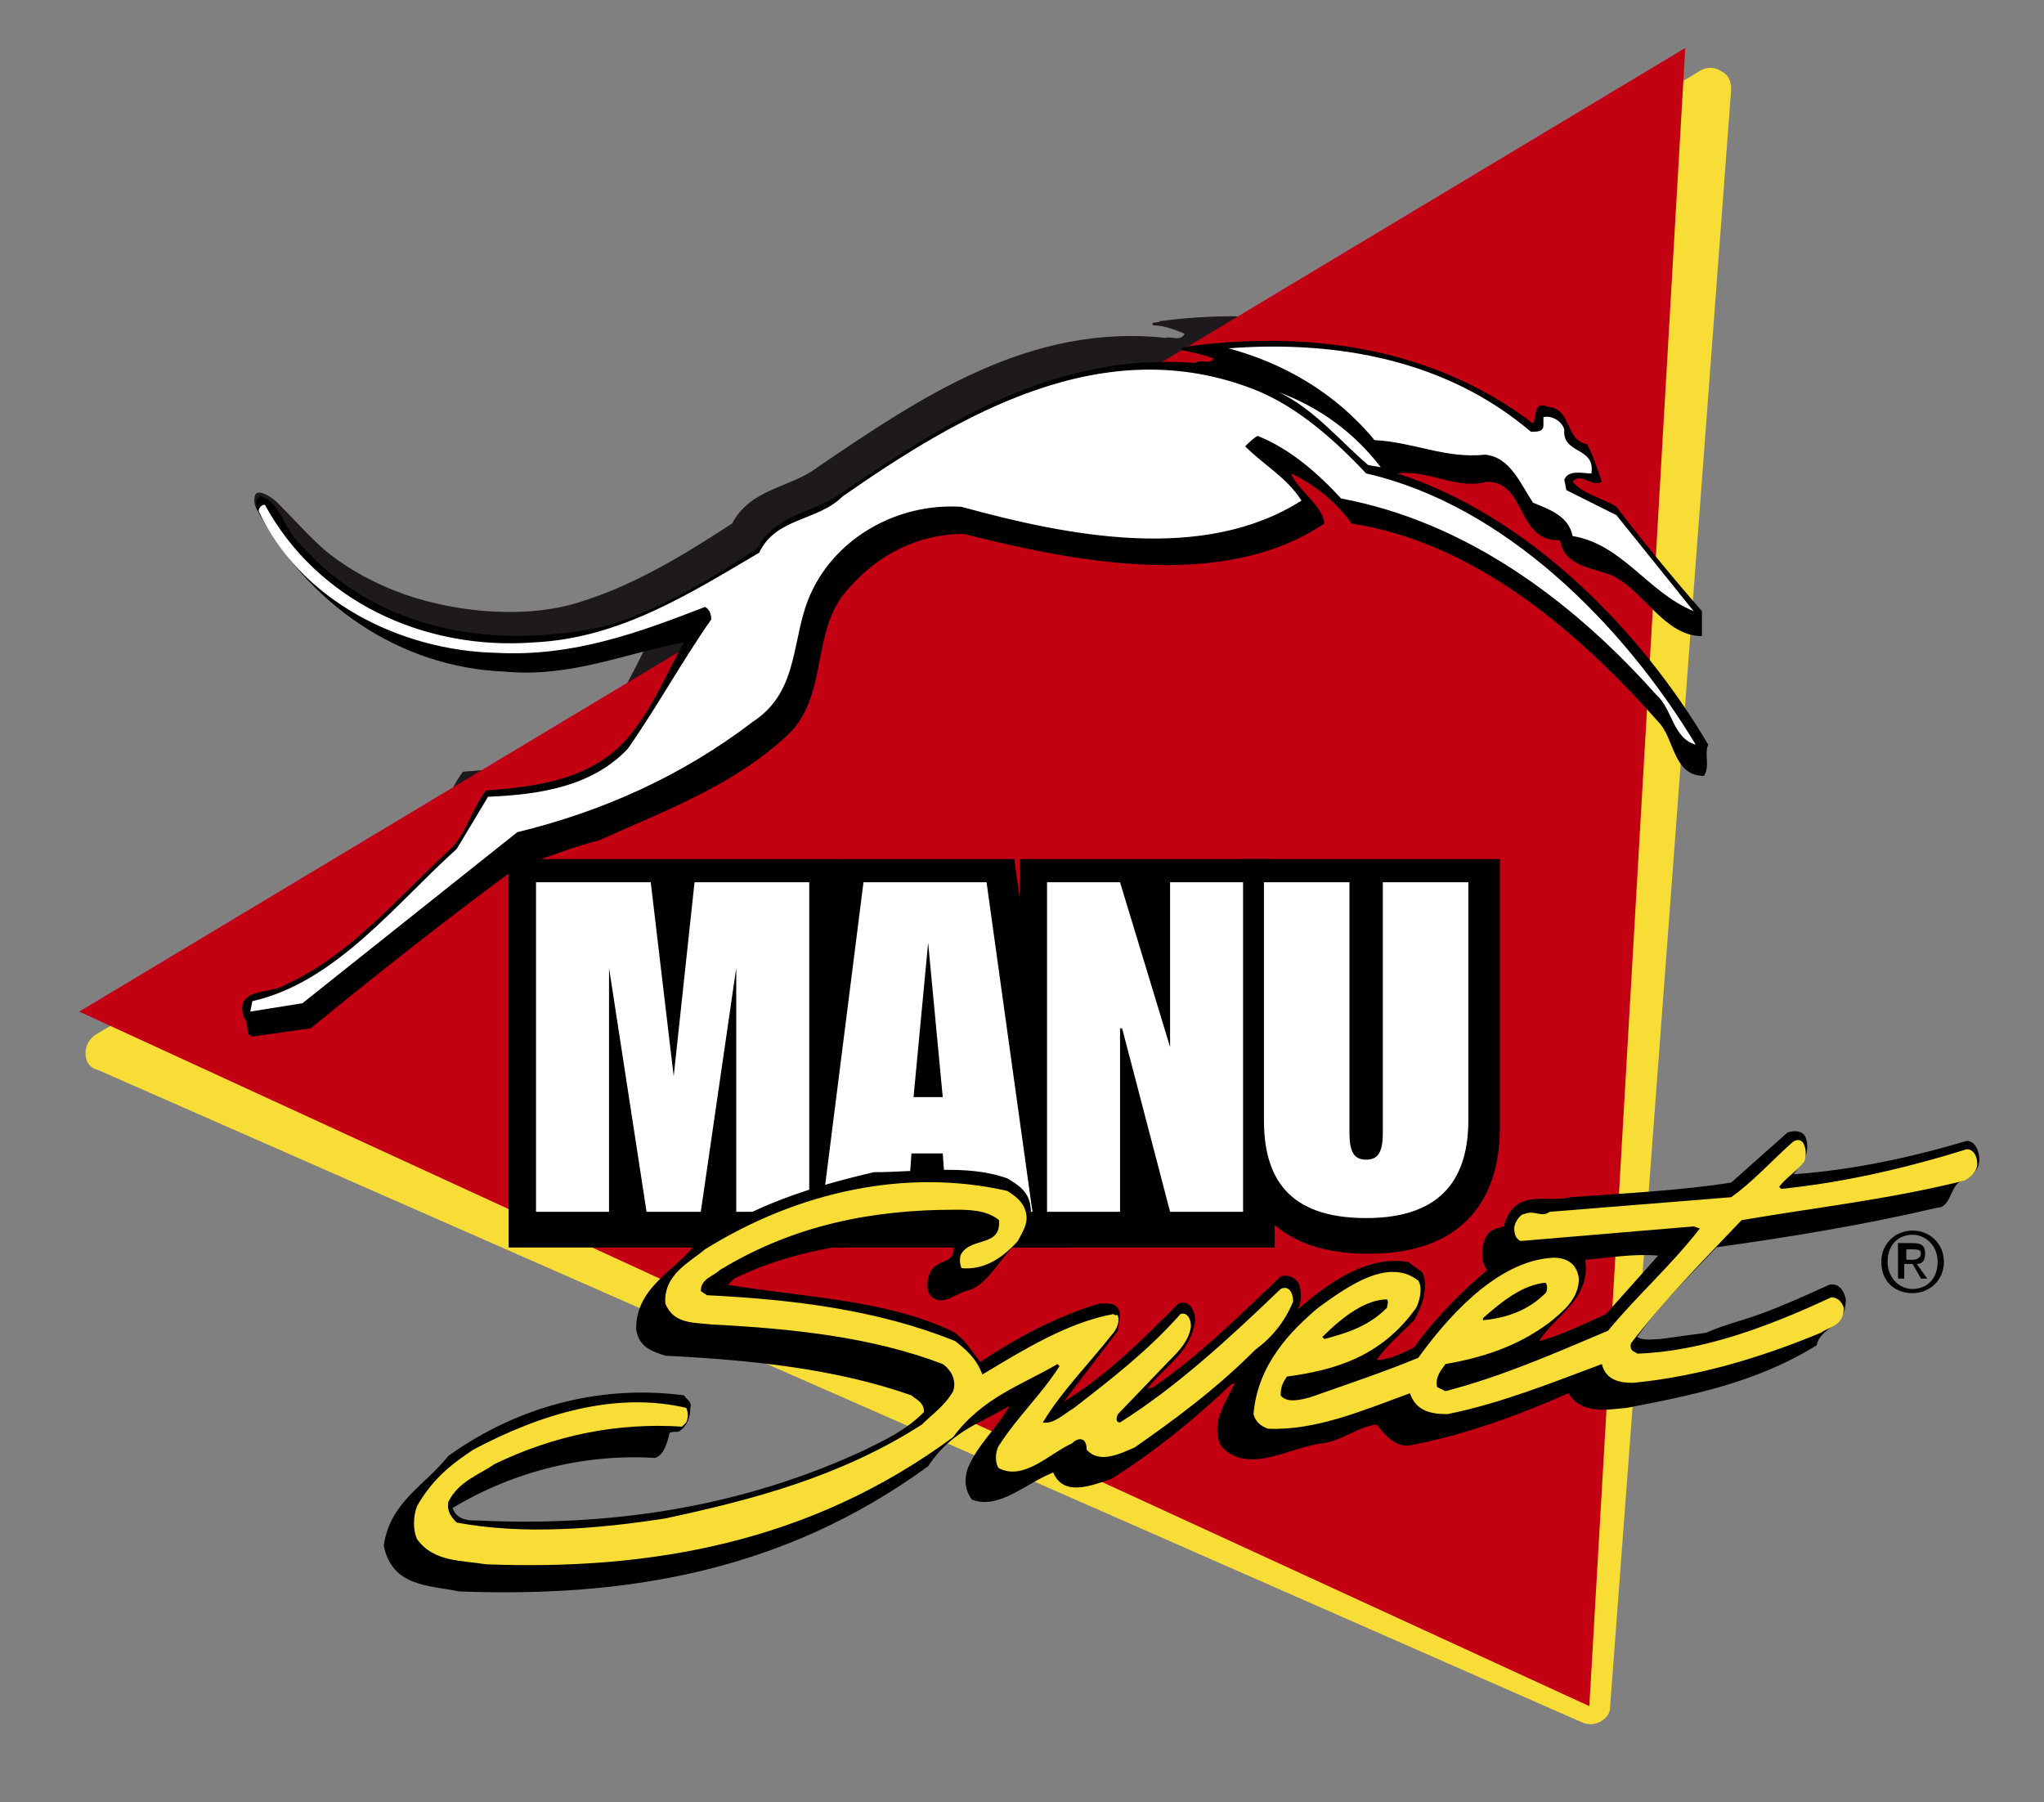 <?xml version="1.0" encoding="utf-8"?>
<!-- Generator: Adobe Illustrator 22.1.0, SVG Export Plug-In . SVG Version: 6.00 Build 0)  -->
<svg version="1.1" id="Calque_1" xmlns="http://www.w3.org/2000/svg" xmlns:xlink="http://www.w3.org/1999/xlink" x="0px" y="0px"
	 viewBox="0 0 98 86.4" style="enable-background:new 0 0 98 86.4;" xml:space="preserve">
<rect x="0" y="0" width="98" height="86.4" fill="#808080" stroke="none"/>
<style type="text/css">
	.st0{fill:#1E191C;}
	.st1{fill:#F9DD37;}
	.st2{fill:#C20012;}
	.st3{fill:none;stroke:#000000;stroke-width:2.825;}
	.st4{fill:#FFFFFF;}
</style>
<path class="st0" d="M79.9,36c-3.1-5.9-8.3-11.7-14.4-13.9c1.4-0.2,2.7,0.9,4.2,0.6c1.9,0.1,1.3,3.1,3.4,3c0.2,1.3,1.6,1.4,2.4,1.8
	c1.5,0.8,2.4,3.1,4.2,3.1c0-0.4-0.1-0.8,0-1.3c-1.4-1.7-2.7-3.5-4-5.3c-0.7-0.4-1.6-0.7-2.1-1.3c0.4-0.6,0.9,0.3,1.4,0
	c-0.2-0.6-0.4-1.3-0.7-1.9c-1.1-0.3-0.6-1.9-1.8-2c-0.6-0.4-0.5,0.5-0.7,0.8c-4.5-3.8-10.2-5-16.2-4.2c0,0.1-0.5,0-0.3,0.2
	c0.5,0,1,0.2,1.5,0.4c-0.2,0.4-0.7,0.1-0.9,0.2c-6.5-0.7-11.7,2.8-16.7,6.2c-1.3,1-3.2,1-4.1,2.7c-2.3,1.5-4.6,2.9-7.1,3.7
	c-2.6,0.9-6,0.6-8.6-0.3c-1.4-0.5-2.7-1.2-3.8-2.1c-0.8-0.7-1.5-1.5-2.3-2.3c-0.3-0.3-1.1-0.8-1.1-0.2c-0.1,0.6,0.7,1.1,1,1.6
	c0.4,0.6,0.9,1.1,1.4,1.6c2.3,2.3,5.3,3.8,8.5,4c3.1,0.4,5.8-0.8,8.5-1.3c-0.8,1.4-1.4,3-2.4,4.3c-1.6,2.4-4.3,2.7-7,2.9
	c-0.7,0.9-0.9,2-1.7,2.9c-2.5,2.3-4.8,5.3-7.9,6.7c-0.7,0.6-2.4,0.1-2,1.7c0.3,0.3,0,0.8,0.4,1l2.7-0.4c3.3-2.8,6.6-5.4,10-8
	c1.1-0.3,2.5-0.9,3.7-1.2c3.1-1.5,6.3-2.6,8.9-5.3c2.2-1.9,1.2-5.3,3.1-7.4c1.4-1.6,3.3-2.7,5.4-2.6c5.1,1.5,12.1,3.2,17-0.2
	c-0.1-1-1.2-1.8-1.5-2.6c1,0.6,2.1,1.5,2.8,2.6c5.7,1.1,10.4,5.5,14.2,10.3c0.8,0.9,0.6,2.7,2.1,2.7C80,37,79.7,36.5,79.9,36"/>
<path class="st1" d="M4.6,49.6c-0.3,0.2-0.5,0.5-0.5,0.9c0,0.4,0.2,0.7,0.6,0.8l71.2,31.3c0.3,0.1,0.6,0.1,0.9-0.1
	c0.3-0.2,0.4-0.4,0.4-0.7L83,4.3c0-0.4-0.1-0.7-0.5-0.9c-0.3-0.2-0.7-0.2-1,0L4.6,49.6z"/>
<polygon class="st2" points="3.8,48.5 80.8,2.3 76.2,81.8 "/>
<polygon class="st0" points="25.8,42.6 31.2,42.6 32.3,51.8 32.4,51.8 33.3,42.6 38.9,42.6 38.9,58.4 35.4,58.4 35.4,46.7 
	35.4,46.7 33.6,58.4 31,58.4 29.3,46.7 29.3,46.7 29.3,58.4 25.8,58.4 "/>
<polygon class="st3" points="25.8,42.6 31.2,42.6 32.3,51.8 32.4,51.8 33.3,42.6 38.9,42.6 38.9,58.4 35.4,58.4 35.4,46.7 
	35.4,46.7 33.6,58.4 31,58.4 29.3,46.7 29.3,46.7 29.3,58.4 25.8,58.4 "/>
<path class="st0" d="M43.8,52.8l0.7-7.4h0l0.7,7.4H43.8z M39.5,58.4h4.1l0.2-2.8h1.5l0.2,2.8h4.1l-2.2-15.8h-5.9L39.5,58.4z"/>
<path class="st3" d="M43.8,52.8l0.7-7.4h0l0.7,7.4H43.8z M39.5,58.4h4.1l0.2-2.8h1.5l0.2,2.8h4.1l-2.2-15.8h-5.9L39.5,58.4z"/>
<polygon class="st0" points="50.3,42.6 53.8,42.6 56.1,50.5 56.2,50.5 56.2,42.6 59.7,42.6 59.7,58.4 56.2,58.4 53.8,49.6 
	53.8,49.6 53.8,58.4 50.3,58.4 "/>
<polygon class="st3" points="50.3,42.6 53.8,42.6 56.1,50.5 56.2,50.5 56.2,42.6 59.7,42.6 59.7,58.4 56.2,58.4 53.8,49.6 
	53.8,49.6 53.8,58.4 50.3,58.4 "/>
<path class="st0" d="M60.7,42.6h4.1v12c0,0.9,0.2,1.3,0.8,1.3c0.6,0,0.8-0.3,0.8-1.3v-12h4.1v11.4c0,2.7-1.1,4.7-4.9,4.7
	c-3.8,0-4.9-2-4.9-4.7V42.6z"/>
<path class="st3" d="M60.7,42.6h4.1v12c0,0.9,0.2,1.3,0.8,1.3c0.6,0,0.8-0.3,0.8-1.3v-12h4.1v11.4c0,2.7-1.1,4.7-4.9,4.7
	c-3.8,0-4.9-2-4.9-4.7V42.6z"/>
<polygon class="st4" points="25.7,42.3 31.2,42.3 32.3,51.6 32.3,51.6 33.3,42.3 38.8,42.3 38.8,58.1 35.3,58.1 35.3,46.4 
	35.3,46.4 33.6,58.1 31,58.1 29.2,46.4 29.2,46.4 29.2,58.1 25.7,58.1 "/>
<path class="st4" d="M43.8,52.6l0.7-7.4h0l0.7,7.4H43.8z M39.4,58.1h4.1l0.2-2.8h1.5l0.2,2.8h4.1l-2.2-15.8h-5.9L39.4,58.1z"/>
<polygon class="st4" points="50.2,42.3 53.7,42.3 56.1,50.2 56.1,50.2 56.1,42.3 59.6,42.3 59.6,58.1 56.1,58.1 53.8,49.3 
	53.7,49.3 53.7,58.1 50.2,58.1 "/>
<path class="st4" d="M60.6,42.3h4.1v12c0,0.9,0.2,1.3,0.8,1.3c0.6,0,0.8-0.4,0.8-1.3v-12h4.1v11.4c0,2.6-1.1,4.7-4.9,4.7
	c-3.8,0-4.9-2-4.9-4.7V42.3z"/>
<path d="M91.4,60.4v-0.5h0.3c0.2,0,0.4,0,0.4,0.2c0,0.2-0.2,0.3-0.4,0.3H91.4z M91.4,60.6h0.3l0.4,0.7h0.3l-0.5-0.7
	c0.3,0,0.4-0.2,0.4-0.5c0-0.4-0.2-0.5-0.6-0.5h-0.7v1.7h0.3V60.6z M93.2,60.5c0-0.9-0.7-1.5-1.5-1.5c-0.8,0-1.5,0.6-1.5,1.5
	c0,0.9,0.6,1.5,1.5,1.5C92.5,62,93.2,61.4,93.2,60.5 M92.9,60.5c0,0.8-0.5,1.3-1.2,1.3c-0.7,0-1.2-0.6-1.2-1.3
	c0-0.8,0.5-1.3,1.2-1.3C92.3,59.2,92.9,59.7,92.9,60.5"/>
<path d="M94.3,54.7c-2.7,0.8-5.5,1.4-8.3,1.6l0.5-0.7c0.2-0.4,0.2-0.9,0-1.2c-0.2-0.2-0.5-0.2-0.8-0.1l-2.7,2.4
	c-2.6,0.4-5,0.5-7.7,0.7c-1.1,0.3-2.7-0.5-3.2,1.4c-0.3,0.1-0.7,0.1-0.9,0.6c-0.2,0.5-0.2,1.1,0.1,1.5c-1.2,1-2.5,2.3-3.5,3.7
	c-0.6,0.3-1.2,0.6-1.8,0.6c0.5-0.7,1.2-1.3,1.8-1.9c0.4-0.7,0.7-1.6,0.4-2.3l-0.7-0.5c-1.9-0.3-3.7,0.9-5.3,2.3
	c0.2-0.3,0.2-0.8,0.1-1.2c-0.2-0.4-0.6-0.5-0.9-0.4c-2,1.9-3.9,3.8-6.1,5.3l-0.3,0.1c0.8-1.1,2.1-1.7,2.3-3.3c0-0.5-0.3-1-0.8-0.8
	c-1.8,1.8-3.5,3.5-5.5,4.7l0,0l2.6-3.4l0.1-0.8c-0.1-0.6-0.6-0.5-1-0.5c-2,0.6-3.9,1.6-5.7,2.8c-0.4-0.5-0.8-1.2-1.4-1.5
	c-3.2-1.5-7.1-1.6-10.7-2.2l0.3-0.3c3.3-1.6,7.1-2,10.5-1.7c0.2,1.1-0.8,0.7-1.1,1.4c-0.2,0.4-0.2,1,0.1,1.2c0.5,0.4,1-0.1,1.6-0.3
	c1.1-0.2,1.7-1.8,2.7-2.5c0.3-0.4,0.5-1.1,0.4-1.6c-0.1-0.7-0.6-1-1.1-1.3c-1.9-0.7-4.3-0.3-6.4-0.3c-3,0.7-5.9,1.6-8.6,3.5
	c-0.9,1.2-2.8,2-2.8,4c0.1,0.9,0.8,1.1,1.4,1.3c4,0.2,8.1,0.6,11.8,1.9c0.2,0.2,0.6,0.3,0.6,0.8c-0.9,0.9-1.8,1.3-2.8,1.8
	c-6,2.8-12.3,3.7-18.6,3.4c-0.4,0-1,0-1.2-0.6c3-1.8,6.4-2.6,9.7-2.4c0.4-0.1,0.6-0.7,0.7-1.2c0.2-0.1,0.4,0,0.5-0.1
	c0.3-0.2,0.5-0.6,0.5-1.1c0.1-0.3-0.2-0.4-0.3-0.6c-3.8-0.5-7.8,0.4-11.3,2.9c-1.1,1.4-2.8,2.2-3.1,4.3c0.4,2,2.2,1.9,3.6,2.2
	c7.9,0.3,15.5-0.9,22.5-6c1.1-1.7,2.6-2.1,3.9-2.9c-0.6,1.1-1.5,1.8-2,3c-0.2,0.6-0.1,1.1,0.2,1.5c1.3,0.5,2.6-0.8,3.9-1.3
	c0.5,1.2,1.9,0.6,2.8,0.3c1.9-1.2,3.8-2.7,5.7-4.5l0.2-0.1c-0.2,0.5-0.5,0.9-0.7,1.5c-0.2,0.5-0.2,1.2,0.1,1.6
	c1.3,1.3,3.2,0,4.8-0.2c0.9-0.1,1.7-0.8,2.6-0.9c0.4,0.5,0.9,1.1,1.6,1c2.6-0.5,5.1-1.4,7.6-2.5c0.6,1,1.8,0.8,2.8,0.7
	c3.1-0.6,6.2-1.2,9.1-3c0.1-0.5,0.6-0.8,0.9-1c0.3-0.2,0.5-0.7,0.5-1.2c-0.1-0.5-0.4-0.8-0.8-0.7c-1.1,0.5-2.2,1-3.3,1.4
	c-0.8,0.3-1.7,0.5-2.6,0.9l-2.2,0.3c-0.3,0-0.8,0.1-1.1-0.1c1.1-1.6,2.5-2.9,3.8-4.3c3.6-0.5,7.2-1.1,10.6-1.9
	c0.7,0,0.6-1.3,1.3-1.3c0.3-0.2,0.7-0.5,0.7-1C94.9,55.2,94.7,54.7,94.3,54.7 M77,63c-1.1,0.5-2.1,1-3.2,1.3c0.7-1.2,2.5-2,2.2-3.9
	c1.2-0.1,2.3-0.3,3.5-0.2L77,63z"/>
<path class="st1" d="M22.7,69.5c3.2-1.7,6.8-2.8,10.2-2c0.1,0.2,0.1,0.5,0,0.7l-0.2,0.2c-3.1-0.2-6.1,0.4-9,1.8
	C23,70.7,22,71,21.5,72c-0.1,0.5,0.2,0.8,0.4,1c3.2,0.6,6.8,0.3,10-0.2c4.2-0.9,8.4-2,12.3-4.5c0.5-0.5,1.1-0.9,1.5-1.6
	c0.2-0.6-0.2-1.1-0.5-1.3c-3.4-1.3-7.2-1.7-11.1-1.9c-0.8-0.1-1.8,0-2.2-1c-0.1-1.4,1.2-2,1.9-2.6c4.5-2.8,9.7-3.9,14.5-2.8
	c0.3,0.2,0.8,0.5,0.9,1.1c0.1,0.5-0.2,0.9-0.4,1.3c-0.8,0.9-1.7,1.4-2.7,1.3c-0.1-0.2-0.1-0.6,0-0.7c0.5-0.8,1.9-0.3,1.8-1.6
	c-0.6-0.5-1.5-0.5-2.1-0.5c-3.9,0-7.7,0.7-11.3,2.9c-0.3,0.3-0.9,0.4-0.9,1l0.3,0.2c4.1,0.2,8.2,0.7,11.9,2.2c0.5,0.4,1,0.8,1.3,1.6
	c2-1.2,4.1-2.5,6.3-2.9c0,0.1,0.2,0,0.2,0.1c0.1,0.3-0.1,0.7-0.3,0.9c-1.1,1.4-2.4,2.7-3.3,4.2c0.5,0.1,1-0.4,1.5-0.7
	c1.8-1.4,3.5-2.7,5.1-4.5c0.3-0.1,0.5,0.2,0.5,0.6c-0.1,0.7-0.6,1.2-1,1.6l-2.5,2.6c-0.1,0.2-0.1,0.4,0.1,0.4c2.7-1.7,5.2-4,7.7-6.4
	c0.4-0.2,0.6,0.2,0.6,0.6c-0.4,1-1.1,1.8-1.8,2.3c-1.9,1.9-3.8,3.3-5.8,4.7c-0.7,0.3-1.7,0.8-2.3,0.1c0-0.6-0.4-0.6-0.7-0.3
	c-1.1,0.5-2.3,1.8-3.5,1.2c-0.2-0.2-0.2-0.8,0-1.1c0.9-1.4,2-2.4,2.9-3.8l-0.1-0.1c-1.7,1-3.6,1.6-5,3.5c-6.9,5.1-14.6,6.4-22.4,6.1
	c-1.2-0.2-2.5-0.1-3.3-1.2c-0.2-0.4-0.2-1.1,0-1.6C20.8,70.8,21.8,70.1,22.7,69.5"/>
<path class="st1" d="M63.2,62.7c1.5-1.1,3.4-2.4,4.8-1.3c0.2,0.3,0.1,0.9-0.1,1.3c-1.7,2.4-4,3-6.2,3.3c-0.2,0.3-0.3,0.5-0.3,0.9
	c0.3,0.4,1,0.2,1.4,0.1c1.7-0.6,3.5-1.2,5.2-1.9c1.8-2.5,4.1-4.7,6.5-4.8c0.5,0,1.1,0.2,1.2,1c0,1-0.8,1.6-1.4,2.1
	c-1.6,1.2-3.3,1.7-5,2c-0.2,0.3-0.5,0.6-0.4,1.1l0.4,0.2c2.7-0.7,5.2-1.8,7.8-2.9c1.4-1.7,3-3.1,4.4-4.9l-0.3-0.1l-8.3,0.7
	c-0.2-0.1-0.3-0.3-0.3-0.6c0-0.3,0.3-0.7,0.5-0.7c0.5-0.2,0.8,0.2,1.2-0.1l8.7-0.7c1-0.7,2-1.8,2.9-2.6c0.2-0.2,0.5-0.2,0.6,0.1
	c0.1,0.2,0.1,0.6,0,0.8c-0.4,0.5-0.8,0.7-1.2,1.2l0.1,0.1c3-0.3,6-1,8.9-1.9c0.3,0,0.5,0.3,0.5,0.7c0,0.4-0.4,0.7-0.6,0.8
	c-3.6,0.9-7.2,1.3-10.7,1.9c-1.8,1.9-3.6,3.7-5.3,5.9c-0.1,0.4,0.2,0.4,0.3,0.5c3.1-0.1,6.3-1.3,9.3-2.7c0.3,0,0.5,0.2,0.6,0.5
	c0,0.9-0.7,0.9-1.1,1.2c-2.9,1.2-5.9,2.1-9,2.4c-0.6,0-1.3-0.1-1.5-0.9c-2.4,0.9-4.9,1.9-7.4,2.4c-0.7,0-1.5-0.1-1.8-1
	c-2.2,0.8-4.5,1.8-6.8,1.7c-0.3-0.1-0.6-0.3-0.7-0.7C60.3,65.4,61.9,63.8,63.2,62.7"/>
<path d="M66.5,62.3c0.1,0.1,0,0.3,0,0.4c-0.9,0.9-1.9,1.2-3,1.5l-0.1-0.1C64.4,63.1,65.5,62.3,66.5,62.3"/>
<path d="M71.1,63.2c0.9-0.8,1.9-1.6,3-1.7c0.1,0.1,0.1,0.4,0,0.5c-0.9,0.9-2,1.2-3,1.3L71.1,63.2z"/>
<path d="M28.7,40.3c-1.3,0.3-2.6,0.9-3.8,1.2c-3.4,2.5-6.7,5.1-10,7.8l-2.8,0.4c-0.4-0.1-0.1-0.6-0.4-0.9c-0.5-1.5,1.3-1.1,2-1.6
	c3.1-1.4,5.4-4.2,7.9-6.5c0.8-0.8,1-1.9,1.7-2.8c2.7-0.2,5.4-0.6,7.1-2.9c1-1.3,1.6-2.8,2.4-4.2c-2.8,0.5-5.4,1.7-8.6,1.4
	c-5.1-0.2-9.5-3.3-11.9-7.8c0-0.2-0.1-0.5,0.2-0.6c1,0.3,1.1,1.6,1.9,2.3c3.7,4.2,9.4,5.1,14.7,3.9c2.6-0.8,4.9-2.2,7.2-3.7
	c0.9-1.7,2.8-1.7,4.1-2.7c5-3.4,10.2-6.7,16.9-6.2c0.3-0.2,0.7,0.1,0.9-0.2c-0.5-0.2-1-0.3-1.5-0.4c-0.2-0.2,0.2-0.1,0.3-0.2
	c6.1-0.8,11.9,0.2,16.5,3.7c0.2-0.3,0-1.1,0.7-0.8c1.2,0.1,0.8,1.6,1.9,1.8c0.3,0.6,0.5,1.2,0.7,1.8c-0.5,0.3-1-0.5-1.4,0
	c0.5,0.6,1.5,0.8,2.1,1.2c1.3,1.7,2.7,3.4,4.1,5c0,0.5,0,0.8,0,1.2c-1.8,0-2.8-2.2-4.3-2.9c-0.9-0.4-2.3-0.4-2.5-1.7
	c-2.1,0.1-1.6-2.8-3.5-2.8c-1.5,0.4-2.8-0.6-4.3-0.4c6.2,2,11.6,7.4,14.9,13c-0.2,0.5,0.1,1-0.2,1.5c-1.5,0-1.4-1.8-2.2-2.6
	c-4-4.5-8.9-8.6-14.7-9.5c-0.7-1-1.8-1.9-2.9-2.4c0.3,0.8,1.5,1.5,1.6,2.4c-4.9,3.3-12.1,1.8-17.3,0.5c-2.2,0-4.1,1-5.5,2.6
	c-1.9,2-0.9,5.2-3,7.1C35.1,37.7,31.8,38.9,28.7,40.3"/>
<path class="st4" d="M12.1,48c4-0.9,6.9-4.7,9.8-7.3l1.5-2.5c2.5-0.1,5-0.5,6.7-2.3c1.4-2,2.6-4.2,4-6.2c0-0.3-0.1-0.5-0.3-0.6
	c-3.1,1.2-6.3,2.4-10,2.2c-4.6-0.1-9.4-2.5-11.4-6.8c0-0.1,0.1-0.3,0.3-0.3c2.5,4.6,7.6,7,12.9,6.6c4.1-0.2,7.4-2.3,10.8-4.3
	c0.8-1.7,2.8-1.5,4-2.7c5.6-3.9,12.5-8,19.8-5.1c2,0.8,3.8,2.4,5.3,4c6.6,1.5,12.3,7.2,15.8,13c-1.1-0.3-1.1-1.7-1.9-2.4
	c-4.1-4.6-9.2-8.3-15.1-9.4c-1.2-1.3-2.5-2.4-4-3c-0.2,0.1-0.4,0.3-0.6,0.5c0.9,0.9,2,1.5,2.7,2.6c-4.7,3-11.2,1.7-16.3,0.3
	c-3.1-0.2-6,1.5-7.2,4.1c-1,2.1-0.5,4.7-2.8,6.2c-3.4,2.6-7.2,4.3-11.3,5.3l-10.3,8.2L12,48.5L12.1,48z"/>
<path class="st4" d="M73.4,20.7c0.3,0,0.6,0,0.6-0.3l0-0.4c0.4-0.1,0.9,0.2,1,0.6c-0.1,1.2,1.5,0.8,1.3,2.1c-0.4,0-1.1-0.2-1.3,0.3
	l0.1,0.5l2.4,1.2l3.7,4.6c-2.2-0.9-3.4-3.2-5.8-3.6c-0.2-1-1.2-1.3-1.9-1.6c-0.6-0.9-1.1-2.2-2.3-2.3c-1.9,0.2-3.4-0.6-5.3-0.7
	c-1.9-2.3-4.4-3.7-7-4.4C64.2,16.3,69.4,17.3,73.4,20.7"/>
<path class="st4" d="M66.2,22.4l-0.6-0.1c-1.3-1.1-2.6-2.7-4.3-3.5C63.2,19.5,64.9,20.7,66.2,22.4"/>
</svg>
